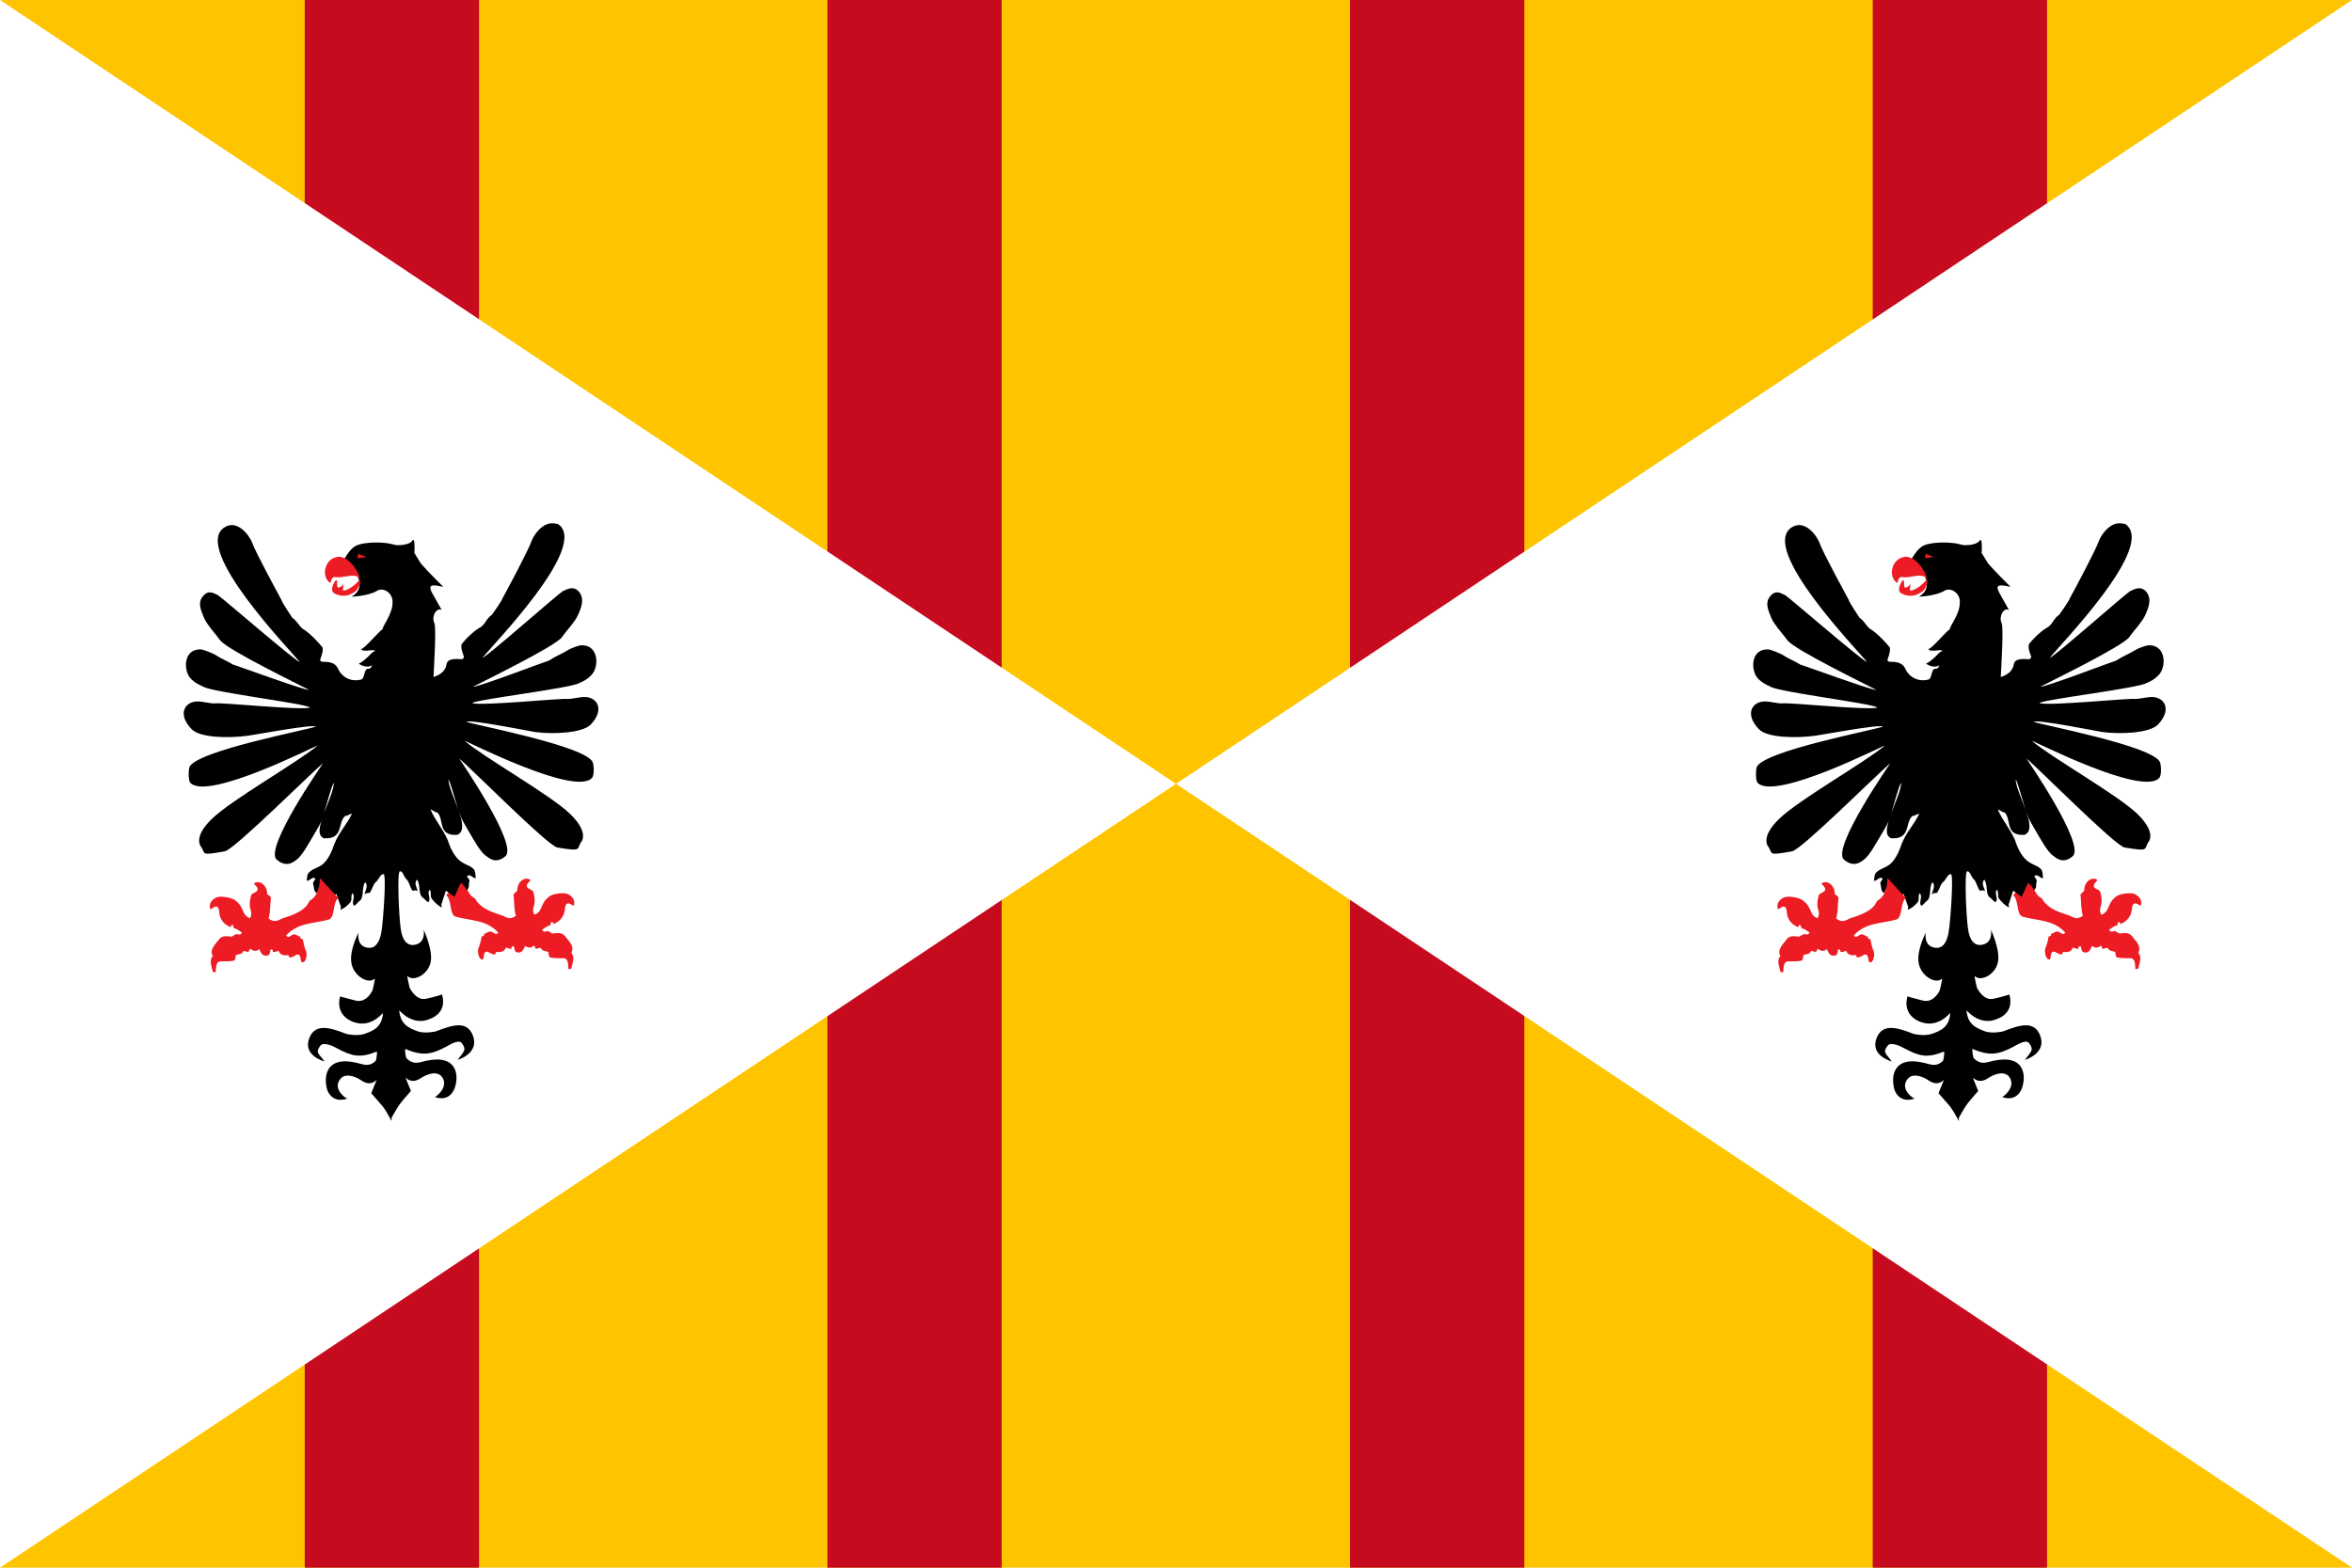 <?xml version="1.0" encoding="utf-8"?>
<!-- Generator: Adobe Illustrator 28.2.0, SVG Export Plug-In . SVG Version: 6.00 Build 0)  -->
<svg version="1.1" id="레이어_1" xmlns="http://www.w3.org/2000/svg" xmlns:xlink="http://www.w3.org/1999/xlink" x="0px"
	 y="0px" viewBox="0 0 900 600" style="enable-background:new 0 0 900 600;" xml:space="preserve">
<style type="text/css">
	.st0{fill:#FFC400;}
	.st1{fill:#C60B1E;}
	.st2{fill:#FFFFFF;}
	.st3{fill:#ED1C24;}
</style>
<g>
	<rect x="0" class="st0" width="900" height="600"/>
	<g>
		<path d="M750,0v600 M550,600V0 M350,0v600 M150,600V0"/>
		<path class="st1" d="M783.3,600h-66.7V0h66.7V600z M583.3,600h-66.7V0h66.7V600z M383.3,600h-66.7V0h66.7V600z M183.3,600h-66.7V0
			h66.7V600z"/>
	</g>
	<polyline class="st2" points="900,600 450,300 900,0 	"/>
	<polygon class="st2" points="450,300 0,0 0,600 	"/>
	<g id="g6002" transform="matrix(1.215,0,0,1.215,389.435,126.562)">
		<g id="g6004">
			<g id="g6006">
				<path id="path6008" class="st3" d="M-174.1,171.7c0,2.7,0.7,5.9,3.1,7.1c0.3,0.3,0.7,1.2,1,1.4c2,2.3,5.2,3.2,7.9,4.1
					c0.9,0.6,2.1,1,2.9,0.6c0.3,0,1.4-0.6,1.1-0.8c-0.6-2.2-0.4-4.2-0.7-6.4c0.2-0.7,1.3-0.9,1.2-1.6c0-2.3,2.1-4.2,4-3.2
					c0.6,0.2-0.8,0.8-1,1.8c-0.1,1.3,1.6,1.1,2,2c0.4,1.2,0.7,3.2,0.2,4.6c-0.2,0.7-0.4,1.3,0,2.3c0.1,1,1.7-0.6,1.9-0.9
					c0.7-1.4,1.1-2.8,2.1-3.7c1.3-1.6,3.6-1.8,5.6-1.8c1.7,0.1,3.7,1.8,3,3.9c0,0.3-1.2-0.8-1.8-0.7c-1.1,0.1-0.9,1.8-1.1,2.4
					c-0.3,2-1.9,3.6-3.6,4.1c0-0.3-0.1-0.7-0.3-0.6c-0.6-0.2-0.4,1.1-0.8,1.1c-0.9,0.1-1.7,0.9-2.4,1.3c0.3,0.3,0.3,0.6,0.7,0.6
					c0.3,0,0.9-0.1,1.1-0.2c0.6,0.2,1.2,0.8,1.6,0.8c1.4-0.2,2.8-0.4,3.8,0.8c1,1.4,3.2,3.1,2,5.3c1.3,1.4,0.3,3.2,0,5
					c0,0-0.6,0.1-0.9,0.1c-0.1-1.3,0-3-1.2-3.4c-1.4-0.1-3.2,0.1-4.7-0.3c-0.3-0.3-0.4-1.2-0.4-1.6c-0.9-0.6-1.7-0.1-2.4-1.3
					c-0.3-0.2-0.9,0.1-1.4,0.2s-0.4-1.2-0.9-0.9c-0.8,0.8-2,0.6-2.6,0c-0.7,1.4-1.1,2.4-2.7,2c-0.6-0.2-0.7-0.9-0.8-1.6
					c0-0.3-0.3-0.3-0.6-0.2c-0.3,0-0.2,0.3-0.2,0.7c-0.6,0.1-1.1-0.2-1.8-0.4c-0.4,1.3-1.6,1.6-3,1.4c-0.3,0-0.2,0.7-0.4,0.8
					c-1.1,0.1-2.1-1-2.7-0.9c-1.1,0.1-0.7,2.1-1.1,2.4c-1.3,0.6-2-2.7-1.3-3.8c0.4-1.1,0.7-2.1,0.8-3.1c0.2-0.7,1.1-0.1,0.8-1.1
					c0.9-0.1,1.3-0.9,2.2-0.7c0.9,0.2,1.6,1.4,2.3,0.3c-3.7-4.1-8.8-3.7-13.4-5c-2.1-0.7-1.1-5.1-3-6.8L-174.1,171.7z"/>
				<path id="path6010" d="M-147.2,60.7c-3,0.4-5.2,3.8-5.8,5.3c-1,3-8.4,16.8-9.2,18.2c-0.4,1.1-2.9,4.6-3.4,5.3
					c-1.9,1.2-2.1,3.3-4.1,4.2c-1.9,1.2-3.9,3.1-5.4,5c-0.4,1.1,0.2,2.7,0.7,4c0,0.3-0.4,0.8-0.7,0.8c-1.8-0.1-4.4-0.4-4.8,1.6
					c-0.3,2.2-2.2,3.4-4.1,4c0.2-4,0.9-15.2,0.3-16.9c-1.1-2.3,0.8-5.2,2.3-4.2l-1.3-2.3c0,0-1.1-2-1.3-2.3
					c-1.9-3.2-1.2-3.7,3.1-2.7c0,0-5.1-5-7.1-7.4c0,0-3.3-5.3-2-3.4c0,0,0.3-5.3-0.7-3.7c-0.8,1.3-4.7,1.7-6.1,1.1
					c-2.8-0.8-9.3-0.9-11.9,0.6c-1.6,1.1-2.3,2.3-3.4,4c0,0,9.1,7.9,2.3,11.9c0,0,5.4-0.2,8.1-1.9c2.2-1.2,5,1,4.8,3.7
					c0.1,3.6-3.3,7.6-3.1,8.4c-1.3,0.8-5.6,6.1-6.8,6.3c0.6,1.2,4.3-0.2,4.4,0.6c0,0-0.7,0.1-2,1.6c-0.4,0.4-2.4,2.3-3.1,2.3
					c-0.1,0.3,2.6,1.7,4.1,0.6c-0.1,0.7-0.4,0.8-0.7,1.1c-0.2,0-0.6,0-0.7,0c-1.2,0.4-0.8,3.1-2,3.4c-4,1-6.6-1.6-7.4-3.7
					c-1-1.8-3-1.9-4.8-1.9c-0.2,0-0.7-0.2-0.7-0.6c0.4-1.2,1.1-2.9,0.7-4c-1.6-1.9-3.6-4-5.4-5.3c-1.9-0.9-2.2-2.7-4.1-4
					c-0.4-0.7-3-4.4-3.4-5.6c-0.7-1.4-8.2-15-9.2-18c-0.7-2-4.6-7.6-8.8-4.8c-10.2,6.8,21,38.8,23.8,42.4
					c-1.9-0.7-24-19.9-25.8-21.1c-0.6-0.1-2.6-1.9-4.4,0c-2.3,2.3-0.8,5,0,7.1c0.9,2.2,3.9,5.4,5.1,7.1c2,2.9,25.3,14.2,27.9,15.6
					c-0.3,0.6-23.4-7.9-23.8-7.9c-1.9-1.2-3.9-1.9-5.8-3.2c-0.8-0.4-3.6-1.6-4.4-1.6c-4.8-0.1-5.3,4.8-4.1,7.7
					c1.1,2.7,4.6,3.8,4.8,4c2.3,1.7,32.6,5.4,33.7,6.6c-2.4,1-27.2-1.6-29.9-1.3c-1.4,0.1-3.8-0.6-5.4-0.6c-3.9-0.1-6.7,3.8-2,8.7
					c2.6,2.8,11.8,2.9,17.7,2.1c1.2-0.1,20.3-3.7,21.4-2.9c-1.2,0.8-38.2,7.7-39.8,12.9c-0.3,1.3-0.3,4,0.3,4.8
					c5.4,5.9,40.1-12,40.1-11.7c-6.3,5.3-27,17-33.2,23c-6.4,6.1-3.4,9-3.4,9c1.3,2.1-0.3,2.7,7.4,1.3c3.1-0.6,28.1-25.6,30.9-27.7
					c0,0-18.6,26.7-14.6,30.3c3.4,3,5.9,0.2,6.1,0.2c1.9-1.3,4-5.3,5.1-7.1c0.3-0.6,2-3.2,2.7-4.8c0.2-0.4,0.7-1.9,1-2.9
					c1.1-3.3,2.2-8.1,3.1-9.6c0.1,2-1.7,5.9-3.1,9.6c-1.3,3.7-2.3,7,0,7.9c6.4,0.4,4.2-5.2,6.8-7.1c0.2,0.3,2-0.9,2-0.6
					c-1.6,3.4-3.9,5.6-5.4,9.2c-0.9,2.6-2.2,5.8-4.4,7.1c-1.2,0.8-2.4,1-3.4,1.9c-0.9,0.6-0.9,1.6-1,2.9c0.9,0.1,2-1.7,2.7-0.6
					c0,0.3-0.9,0.9-0.7,1.6c0.4,1.1,0,2.3,1.3,2.9c0.1-1,0.7-1.8,1.3-2.3l2,4.4l2.7-1.9l1.3,3.7c0.3,0,0,1,0,1.3
					c1.2-0.4,2.1-1.2,3.1-2.3c0.7-0.9,0-2,0.7-2.9c1,1.1-0.3,2.6,0.3,3.7c0.2,0.7,1-0.4,1.7-1.1c1.9-1.1,0.7-4.3,2-6.1
					c1,1.1,0.1,2.7-0.3,4c0.3-0.6,1.4-0.6,1.7-0.6c0.7-0.9,1-2.3,1.7-3.2c1.2-0.8,1.6-2.8,2.7-2.7c0.9,0.1-0.1,14.6-0.7,18.2
					s-2.1,5.2-4.1,5c-4-0.4-3.1-4.8-3.1-4.8s-2.8,5.3-2.3,9.2c0.4,4.3,5.4,7.3,7.4,5.3c0.2-0.2-0.6,3.4-0.7,3.7
					c-0.9,1.8-2.7,3.9-5.4,3.2c-3.2-0.8-4.8-1.3-4.8-1.3c-1.4,5.3,2.4,7.8,5.4,8.4c1.9,0.4,4.9,0.3,8.1-3.2
					c-0.3,4.4-2.9,5.6-5.8,6.6c-2.2,0.8-5.6,0.1-5.8,0c-5.1-2-9.7-3.4-11.6,1.3c-2.2,5.6,4.8,7.4,4.8,7.4c-1.9-2.6-3-2.8-1.3-5
					c1-1.3,4.3,0.3,5.1,0.8c4.9,2.6,7.3,3.2,12.6,1.1c0.3-0.1-0.1,2.7-0.3,2.9c-2.2,2.1-3.8,1.1-6.1,0.6c-10.1-2.3-10.2,5-9.2,8.4
					c0,0,1.2,4.6,6.4,2.9c-0.3,0.1-4.8-2.9-2.3-6.1c1.9-2.6,6.1,0,6.1,0c0.2,0,2.9,2.7,5.4,0.2l-1.7,4.2c3.4,4,3.6,3.6,6.1,8.2
					c0.1,0.2,0.1,0.2,0.3,0.6v-1.1c2.7-4.7,2.6-4.4,6.1-8.4l-1.7-4.2c2.6,2.4,5.1-0.2,5.4-0.2c0,0,4.2-2.6,6.1,0
					c2.3,3.2-2.1,6.4-2.3,6.3c5.2,1.8,6.4-3.2,6.4-3.2c1.1-3.4,0.9-10.4-9.2-8.2c-2.4,0.6-3.9,1.3-6.1-0.8c-0.2-0.2-0.7-3-0.3-2.9
					c5.3,2.2,8,1.8,12.9-0.8c0.8-0.4,3.8-2.4,4.8-1.1c1.7,2.2,0.6,2.7-1.3,5.3c0,0,7-2,4.8-7.7c-1.9-4.8-6.4-3.3-11.6-1.3
					c-0.2,0.1-3.6,0.8-5.8,0c-2.9-1.1-5.4-2.2-5.8-6.6c3.2,3.4,6.3,3.6,8.1,3.2c3-0.7,6.9-2.8,5.4-8.2c0,0-1.6,0.6-4.8,1.3
					c-2.7,0.7-4.4-1.6-5.4-3.4c-0.1-0.3-0.9-3.9-0.7-3.7c2,2,7-0.7,7.4-5c0.4-3.9-2.3-9.6-2.3-9.6s0.9,4.3-3.1,4.8
					c-2,0.2-3.6-1.3-4.1-5c-0.6-3.7-1.2-18.1-0.3-18.2c1.1-0.1,1.1,1.8,2.3,2.7c0.7,0.9,1,2.6,1.7,3.4c0.3,0,1.3-0.3,1.7,0.2
					c-0.4-1.2-1.3-2.6-0.3-3.7c1.3,1.8,0.2,4.8,2,5.8c0.7,0.6,1.6,1.8,1.7,1.1c0.8-1.1-0.7-2.6,0.3-3.7c0.7,0.9,0,2,0.7,2.9
					c1,1.2,1.9,2.1,3.1,2.7c0-0.3-0.3-1.2,0-1.3l1.3-4l2.7,1.9l2-4.4c0.7,0.6,1.6,1.4,1.7,2.3c1.3-0.6,0.6-1.6,1-2.7
					c0.2-0.7-0.7-1.2-0.7-1.6c0.8-1.1,1.9,0.7,2.7,0.6c-0.1-1.3-0.1-2.7-1-3.2c-1-0.9-2.1-1-3.4-1.9c-2.1-1.3-3.6-4.3-4.4-6.9
					c-1.6-3.7-3.9-6.1-5.4-9.6c0-0.3,1.8,1.1,2,0.8c2.4,1.9,0,7.6,6.4,7.1c2.3-0.9,1.7-4.2,0.3-7.9c-1.3-3.7-3.1-7.6-3.1-9.6
					c0.8,1.4,2,6.2,3.1,9.6c0.3,0.9,0.9,2.2,1,2.7c0.8,1.6,2.3,4.1,2.7,4.8c1.1,1.8,3.2,5.8,5.1,7.1c0.3,0,2.7,3,6.1,0
					c4-3.7-14.6-30.7-14.6-30.7c2.9,2.2,27.8,27.4,30.9,28c7.8,1.3,6.1,0.6,7.4-1.6c0,0,3-2.8-3.4-9c-6.2-6-27-17.7-33.2-23
					c0-0.3,34.7,17.6,40.1,11.7c0.7-0.7,0.7-3.4,0.3-4.8c-1.4-5.2-38.4-12.1-39.8-12.9c1.1-0.8,20.2,3,21.4,3.2
					c5.8,0.8,15,0.4,17.7-2.3c4.7-5,1.8-8.8-2-8.7c-1.7,0-4,0.7-5.4,0.6c-2.6-0.2-27.4,2.3-29.9,1.3c1-1.1,31.3-4.7,33.7-6.3
					c0.2-0.1,3.6-1.3,4.8-4c1.3-2.8,0.7-8-4.1-7.9c-0.9,0-3.7,1.1-4.4,1.6c-1.9,1.2-3.9,1.9-5.8,3.2c-0.3,0-23.4,8.8-23.8,8.2
					c2.4-1.3,25.9-12.7,27.9-15.6c1.2-1.8,4.2-4.9,5.1-7.1c0.9-2.1,2.2-5.1,0-7.4c-1.9-1.9-4.2-0.1-4.8,0
					c-1.9,1.2-23.6,20.4-25.4,21.1c2.8-3.7,34-35.4,23.8-42.2C-145.2,60.8-146.2,60.6-147.2,60.7z"/>
			</g>
			<g id="g6012">
				<path id="path6014" class="st3" d="M-219.8,172.4c0,2.7-0.7,5.8-3.1,7.1c-0.3,0.3-0.7,1.2-1,1.6c-2,2.3-5.2,3.2-7.9,4.1
					c-0.9,0.6-2.1,1-3,0.6c-0.2,0-1.3-0.6-1.1-0.8c0.6-2.2,0.4-4.2,0.7-6.4c-0.2-0.7-1.3-0.9-1.2-1.4c0-2.3-2.1-4.2-4-3.2
					c-0.6,0.2,0.8,0.8,1,1.8c0.1,1.3-1.6,1.1-2,2c-0.4,1.2-0.7,3.2-0.2,4.6c0.2,0.7,0.4,1.3,0,2.3c-0.1,1-1.7-0.6-1.9-0.9
					c-0.7-1.4-1.1-2.8-2.2-3.7c-1.2-1.4-3.6-1.8-5.6-1.8c-1.8,0.1-3.7,1.8-3,3.9c0,0.3,1.2-0.8,1.8-0.8c1.1,0.1,1,1.8,1.1,2.4
					c0.3,2,1.9,3.6,3.6,4.1c0-0.3,0.1-0.7,0.3-0.7c0.6-0.2,0.4,1.1,0.8,1.1c0.9,0.1,1.7,0.9,2.4,1.3c-0.3,0.3-0.3,0.6-0.7,0.6
					c-0.3,0-0.9-0.1-1.1-0.1c-0.7,0.2-1.2,0.8-1.6,0.8c-1.4-0.2-2.9-0.4-3.8,0.8c-1,1.4-3.2,3.2-2,5.3c-1.3,1.4-0.3,3.2,0,5
					c0,0,0.6,0.1,0.9,0.1c0.1-1.3,0-3,1.2-3.4c1.4-0.1,3.1,0.1,4.7-0.3c0.3-0.3,0.4-1.2,0.4-1.6c0.9-0.6,1.8-0.1,2.4-1.3
					c0.3-0.3,0.8,0.1,1.4,0.2s0.4-1.2,1-0.9c0.8,0.8,2,0.7,2.6,0c0.7,1.4,1.1,2.4,2.7,2c0.7-0.2,0.7-0.9,0.8-1.6
					c0-0.3,0.3-0.3,0.6-0.2c0.2,0,0.2,0.3,0.2,0.7c0.6,0.1,1.1-0.1,1.8-0.4c0.4,1.3,1.6,1.6,3,1.4c0.3,0,0.2,0.7,0.4,0.7
					c1.1,0.2,2.1-1,2.7-0.9c1.1,0.1,0.7,2.1,1.2,2.4c1.3,0.6,2-2.7,1.2-3.8c-0.4-1.1-0.6-2.1-0.8-3.1c-0.2-0.7-1.1-0.2-0.8-1.1
					c-0.9-0.1-1.3-0.9-2.2-0.7c-0.9,0.2-1.6,1.4-2.3,0.3c3.7-4.1,8.8-3.7,13.4-5c2.1-0.7,1.1-5.1,3-6.8L-219.8,172.4z"/>
			</g>
		</g>
		<g id="g6016">
			<g id="g6018">
			</g>
			<polygon id="polygon6020" class="st3" points="-205.1,71.3 -207.7,70.3 -208,71.7 			"/>
			<path id="path6022" class="st3" d="M-207,78.2c-1-1.4-3.3-1-4.6-0.8c-1.2,0.2-2.2,0.4-3.7,0.2c-0.7,0.1-0.9,1-1.2,1.9
				c-2.6-1.8-1.9-5.7,0.1-7.3c0.8-0.7,2.4-1.2,3.4-0.9C-208.8,72.5-207,78.2-207,78.2c-1.4,1.6-3.4,3.4-5.3,3.7
				c-0.3,0.2-0.2-1.1,0-2.1c-0.4,0.6-1.3,1.2-1.6,1.1c-0.9,0,0-1.8-0.8-2.4c-1,1.3-2,3.6-0.4,4.3c2.8,1.6,6-0.1,4.8,0.2
				C-206.9,82.1-207,78.2-207,78.2z"/>
		</g>
	</g>
	<g>
		
			<g id="g6002_00000101803198281918644990000002149355774506560387_" transform="matrix(1.215,0,0,1.215,389.435,126.562)">
			<g id="g6004_00000005242930005282047870000005135246116403276712_">
				<g id="g6006_00000049190871463262594370000017979954257262558654_">
					<path id="path6008_00000041999609213831969930000003813894594778318753_" class="st3" d="M319.4,171.7c0,2.7,0.7,5.9,3.1,7.1
						c0.3,0.3,0.7,1.2,1,1.4c2,2.3,5.2,3.2,7.9,4.1c0.9,0.6,2.1,1,2.9,0.6c0.3,0,1.4-0.6,1.1-0.8c-0.6-2.2-0.4-4.2-0.7-6.4
						c0.2-0.7,1.3-0.9,1.2-1.6c0-2.3,2.1-4.2,4-3.2c0.6,0.2-0.8,0.8-1,1.8c-0.1,1.3,1.6,1.1,2,2c0.4,1.2,0.7,3.2,0.2,4.6
						c-0.2,0.7-0.4,1.3,0,2.3c0.1,1,1.7-0.6,1.9-0.9c0.7-1.4,1.1-2.8,2.1-3.7c1.3-1.6,3.6-1.8,5.6-1.8c1.7,0.1,3.7,1.8,3,3.9
						c0,0.3-1.2-0.8-1.8-0.7c-1.1,0.1-0.9,1.8-1.1,2.4c-0.3,2-1.9,3.6-3.6,4.1c0-0.3-0.1-0.7-0.3-0.6c-0.6-0.2-0.4,1.1-0.8,1.1
						c-0.9,0.1-1.7,0.9-2.4,1.3c0.3,0.3,0.3,0.6,0.7,0.6s0.9-0.1,1.1-0.2c0.6,0.2,1.2,0.8,1.6,0.8c1.4-0.2,2.8-0.4,3.8,0.8
						c1,1.4,3.2,3.1,2,5.3c1.3,1.4,0.3,3.2,0,5c0,0-0.6,0.1-0.9,0.1c-0.1-1.3,0-3-1.2-3.4c-1.4-0.1-3.2,0.1-4.7-0.3
						c-0.3-0.3-0.4-1.2-0.4-1.6c-0.9-0.6-1.7-0.1-2.4-1.3c-0.3-0.2-0.9,0.1-1.4,0.2c-0.6,0.1-0.4-1.2-0.9-0.9c-0.8,0.8-2,0.6-2.6,0
						c-0.7,1.4-1.1,2.4-2.7,2c-0.6-0.2-0.7-0.9-0.8-1.6c0-0.3-0.3-0.3-0.6-0.2c-0.3,0-0.2,0.3-0.2,0.7c-0.6,0.1-1.1-0.2-1.8-0.4
						c-0.4,1.3-1.6,1.6-3,1.4c-0.3,0-0.2,0.7-0.4,0.8c-1.1,0.1-2.1-1-2.7-0.9c-1.1,0.1-0.7,2.1-1.1,2.4c-1.3,0.6-2-2.7-1.3-3.8
						c0.4-1.1,0.7-2.1,0.8-3.1c0.2-0.7,1.1-0.1,0.8-1.1c0.9-0.1,1.3-0.9,2.2-0.7c0.9,0.2,1.6,1.4,2.3,0.3c-3.7-4.1-8.8-3.7-13.4-5
						c-2.1-0.7-1.1-5.1-3-6.8L319.4,171.7z"/>
					<path id="path6010_00000129899293756449794320000013739312826944835496_" d="M346.4,60.7c-3,0.4-5.2,3.8-5.8,5.3
						c-1,3-8.4,16.8-9.2,18.2c-0.4,1.1-2.9,4.6-3.4,5.3c-1.9,1.2-2.1,3.3-4.1,4.2c-1.9,1.2-3.9,3.1-5.4,5c-0.4,1.1,0.2,2.7,0.7,4
						c0,0.3-0.4,0.8-0.7,0.8c-1.8-0.1-4.4-0.4-4.8,1.6c-0.3,2.2-2.2,3.4-4.1,4c0.2-4,0.9-15.2,0.3-16.9c-1.1-2.3,0.8-5.2,2.3-4.2
						l-1.3-2.3c0,0-1.1-2-1.3-2.3c-1.9-3.2-1.2-3.7,3.1-2.7c0,0-5.1-5-7.1-7.4c0,0-3.3-5.3-2-3.4c0,0,0.3-5.3-0.7-3.7
						c-0.8,1.3-4.7,1.7-6.1,1.1c-2.8-0.8-9.3-0.9-11.9,0.6c-1.6,1.1-2.3,2.3-3.4,4c0,0,9.1,7.9,2.3,11.9c0,0,5.4-0.2,8.1-1.9
						c2.2-1.2,5,1,4.8,3.7c0.1,3.6-3.3,7.6-3.1,8.4c-1.3,0.8-5.6,6.1-6.8,6.3c0.6,1.2,4.3-0.2,4.4,0.6c0,0-0.7,0.1-2,1.6
						c-0.4,0.4-2.4,2.3-3.1,2.3c-0.1,0.3,2.6,1.7,4.1,0.6c-0.1,0.7-0.4,0.8-0.7,1.1c-0.2,0-0.6,0-0.7,0c-1.2,0.4-0.8,3.1-2,3.4
						c-4,1-6.6-1.6-7.4-3.7c-1-1.8-3-1.9-4.8-1.9c-0.2,0-0.7-0.2-0.7-0.6c0.4-1.2,1.1-2.9,0.7-4c-1.6-1.9-3.6-4-5.4-5.3
						c-1.9-0.9-2.2-2.7-4.1-4c-0.4-0.7-3-4.4-3.4-5.6c-0.7-1.4-8.2-15-9.2-18c-0.7-2-4.6-7.6-8.8-4.8c-10.2,6.8,21,38.8,23.8,42.4
						c-1.9-0.7-24-19.9-25.8-21.1c-0.6-0.1-2.6-1.9-4.4,0c-2.3,2.3-0.8,5,0,7.1c0.9,2.2,3.9,5.4,5.1,7.1c2,2.9,25.3,14.2,27.9,15.6
						c-0.3,0.6-23.4-7.9-23.8-7.9c-1.9-1.2-3.9-1.9-5.8-3.2c-0.8-0.4-3.6-1.6-4.4-1.6c-4.8-0.1-5.3,4.8-4.1,7.7
						c1.1,2.7,4.6,3.8,4.8,4c2.3,1.7,32.6,5.4,33.7,6.6c-2.4,1-27.2-1.6-29.9-1.3c-1.4,0.1-3.8-0.6-5.4-0.6c-3.9-0.1-6.7,3.8-2,8.7
						c2.6,2.8,11.8,2.9,17.7,2.1c1.2-0.1,20.3-3.7,21.4-2.9c-1.2,0.8-38.2,7.7-39.8,12.9c-0.3,1.3-0.3,4,0.3,4.8
						c5.4,5.9,40.1-12,40.1-11.7c-6.3,5.3-27,17-33.2,23c-6.4,6.1-3.4,9-3.4,9c1.3,2.1-0.3,2.7,7.4,1.3c3.1-0.6,28.1-25.6,30.9-27.7
						c0,0-18.6,26.7-14.6,30.3c3.4,3,5.9,0.2,6.1,0.2c1.9-1.3,4-5.3,5.1-7.1c0.3-0.6,2-3.2,2.7-4.8c0.2-0.4,0.7-1.9,1-2.9
						c1.1-3.3,2.2-8.1,3.1-9.6c0.1,2-1.7,5.9-3.1,9.6c-1.3,3.7-2.3,7,0,7.9c6.4,0.4,4.2-5.2,6.8-7.1c0.2,0.3,2-0.9,2-0.6
						c-1.6,3.4-3.9,5.6-5.4,9.2c-0.9,2.6-2.2,5.8-4.4,7.1c-1.2,0.8-2.4,1-3.4,1.9c-0.9,0.6-0.9,1.6-1,2.9c0.9,0.1,2-1.7,2.7-0.6
						c0,0.3-0.9,0.9-0.7,1.6c0.4,1.1,0,2.3,1.3,2.9c0.1-1,0.7-1.8,1.3-2.3l2,4.4l2.7-1.9l1.3,3.7c0.3,0,0,1,0,1.3
						c1.2-0.4,2.1-1.2,3.1-2.3c0.7-0.9,0-2,0.7-2.9c1,1.1-0.3,2.6,0.3,3.7c0.2,0.7,1-0.4,1.7-1.1c1.9-1.1,0.7-4.3,2-6.1
						c1,1.1,0.1,2.7-0.3,4c0.3-0.6,1.4-0.6,1.7-0.6c0.7-0.9,1-2.3,1.7-3.2c1.2-0.8,1.6-2.8,2.7-2.7c0.9,0.1-0.1,14.6-0.7,18.2
						c-0.6,3.7-2.1,5.2-4.1,5c-4-0.4-3.1-4.8-3.1-4.8s-2.8,5.3-2.3,9.2c0.4,4.3,5.4,7.3,7.4,5.3c0.2-0.2-0.6,3.4-0.7,3.7
						c-0.9,1.8-2.7,3.9-5.4,3.2c-3.2-0.8-4.8-1.3-4.8-1.3c-1.4,5.3,2.4,7.8,5.4,8.4c1.9,0.4,4.9,0.3,8.1-3.2
						c-0.3,4.4-2.9,5.6-5.8,6.6c-2.2,0.8-5.6,0.1-5.8,0c-5.1-2-9.7-3.4-11.6,1.3c-2.2,5.6,4.8,7.4,4.8,7.4c-1.9-2.6-3-2.8-1.3-5
						c1-1.3,4.3,0.3,5.1,0.8c4.9,2.6,7.3,3.2,12.6,1.1c0.3-0.1-0.1,2.7-0.3,2.9c-2.2,2.1-3.8,1.1-6.1,0.6c-10.1-2.3-10.2,5-9.2,8.4
						c0,0,1.2,4.6,6.4,2.9c-0.3,0.1-4.8-2.9-2.3-6.1c1.9-2.6,6.1,0,6.1,0c0.2,0,2.9,2.7,5.4,0.2l-1.7,4.2c3.4,4,3.6,3.6,6.1,8.2
						c0.1,0.2,0.1,0.2,0.3,0.6v-1.1c2.7-4.7,2.6-4.4,6.1-8.4l-1.7-4.2c2.6,2.4,5.1-0.2,5.4-0.2c0,0,4.2-2.6,6.1,0
						c2.3,3.2-2.1,6.4-2.3,6.3c5.2,1.8,6.4-3.2,6.4-3.2c1.1-3.4,0.9-10.4-9.2-8.2c-2.4,0.6-3.9,1.3-6.1-0.8c-0.2-0.2-0.7-3-0.3-2.9
						c5.3,2.2,8,1.8,12.9-0.8c0.8-0.4,3.8-2.4,4.8-1.1c1.7,2.2,0.6,2.7-1.3,5.3c0,0,7-2,4.8-7.7c-1.9-4.8-6.4-3.3-11.6-1.3
						c-0.2,0.1-3.6,0.8-5.8,0c-2.9-1.1-5.4-2.2-5.8-6.6c3.2,3.4,6.3,3.6,8.1,3.2c3-0.7,6.9-2.8,5.4-8.2c0,0-1.6,0.6-4.8,1.3
						c-2.7,0.7-4.4-1.6-5.4-3.4c-0.1-0.3-0.9-3.9-0.7-3.7c2,2,7-0.7,7.4-5c0.4-3.9-2.3-9.6-2.3-9.6s0.9,4.3-3.1,4.8
						c-2,0.2-3.6-1.3-4.1-5c-0.6-3.7-1.2-18.1-0.3-18.2c1.1-0.1,1.1,1.8,2.3,2.7c0.7,0.9,1,2.6,1.7,3.4c0.3,0,1.3-0.3,1.7,0.2
						c-0.4-1.2-1.3-2.6-0.3-3.7c1.3,1.8,0.2,4.8,2,5.8c0.7,0.6,1.6,1.8,1.7,1.1c0.8-1.1-0.7-2.6,0.3-3.7c0.7,0.9,0,2,0.7,2.9
						c1,1.2,1.9,2.1,3.1,2.7c0-0.3-0.3-1.2,0-1.3l1.3-4l2.7,1.9l2-4.4c0.7,0.6,1.6,1.4,1.7,2.3c1.3-0.6,0.6-1.6,1-2.7
						c0.2-0.7-0.7-1.2-0.7-1.6c0.8-1.1,1.9,0.7,2.7,0.6c-0.1-1.3-0.1-2.7-1-3.2c-1-0.9-2.1-1-3.4-1.9c-2.1-1.3-3.6-4.3-4.4-6.9
						c-1.6-3.7-3.9-6.1-5.4-9.6c0-0.3,1.8,1.1,2,0.8c2.4,1.9,0,7.6,6.4,7.1c2.3-0.9,1.7-4.2,0.3-7.9c-1.3-3.7-3.1-7.6-3.1-9.6
						c0.8,1.4,2,6.2,3.1,9.6c0.3,0.9,0.9,2.2,1,2.7c0.8,1.6,2.3,4.1,2.7,4.8c1.1,1.8,3.2,5.8,5.1,7.1c0.3,0,2.7,3,6.1,0
						c4-3.7-14.6-30.7-14.6-30.7c2.9,2.2,27.8,27.4,30.9,28c7.8,1.3,6.1,0.6,7.4-1.6c0,0,3-2.8-3.4-9c-6.2-6-27-17.7-33.2-23
						c0-0.3,34.7,17.6,40.1,11.7c0.7-0.7,0.7-3.4,0.3-4.8c-1.4-5.2-38.4-12.1-39.8-12.9c1.1-0.8,20.2,3,21.4,3.2
						c5.8,0.8,15,0.4,17.7-2.3c4.7-5,1.8-8.8-2-8.7c-1.7,0-4,0.7-5.4,0.6c-2.6-0.2-27.4,2.3-29.9,1.3c1-1.1,31.3-4.7,33.7-6.3
						c0.2-0.1,3.6-1.3,4.8-4c1.3-2.8,0.7-8-4.1-7.9c-0.9,0-3.7,1.1-4.4,1.6c-1.9,1.2-3.9,1.9-5.8,3.2c-0.3,0-23.4,8.8-23.8,8.2
						c2.4-1.3,25.9-12.7,27.9-15.6c1.2-1.8,4.2-4.9,5.1-7.1c0.9-2.1,2.2-5.1,0-7.4c-1.9-1.9-4.2-0.1-4.8,0
						c-1.9,1.2-23.6,20.4-25.4,21.1c2.8-3.7,34-35.4,23.8-42.2C348.4,60.8,347.4,60.6,346.4,60.7z"/>
				</g>
				<g id="g6012_00000001644199372845176440000013923328450250941367_">
					<path id="path6014_00000106832045629839854430000016328744085460401554_" class="st3" d="M273.9,172.4c0,2.7-0.7,5.8-3.1,7.1
						c-0.3,0.3-0.7,1.2-1,1.6c-2,2.3-5.2,3.2-7.9,4.1c-0.9,0.6-2.1,1-3,0.6c-0.2,0-1.3-0.6-1.1-0.8c0.6-2.2,0.4-4.2,0.7-6.4
						c-0.2-0.7-1.3-0.9-1.2-1.4c0-2.3-2.1-4.2-4-3.2c-0.6,0.2,0.8,0.8,1,1.8c0.1,1.3-1.6,1.1-2,2c-0.4,1.2-0.7,3.2-0.2,4.6
						c0.2,0.7,0.4,1.3,0,2.3c-0.1,1-1.7-0.6-1.9-0.9c-0.7-1.4-1.1-2.8-2.2-3.7c-1.2-1.4-3.6-1.8-5.6-1.8c-1.8,0.1-3.7,1.8-3,3.9
						c0,0.3,1.2-0.8,1.8-0.8c1.1,0.1,1,1.8,1.1,2.4c0.3,2,1.9,3.6,3.6,4.1c0-0.3,0.1-0.7,0.3-0.7c0.6-0.2,0.4,1.1,0.8,1.1
						c0.9,0.1,1.7,0.9,2.4,1.3c-0.3,0.3-0.3,0.6-0.7,0.6c-0.3,0-0.9-0.1-1.1-0.1c-0.7,0.2-1.2,0.8-1.6,0.8c-1.4-0.2-2.9-0.4-3.8,0.8
						c-1,1.4-3.2,3.2-2,5.3c-1.3,1.4-0.3,3.2,0,5c0,0,0.6,0.1,0.9,0.1c0.1-1.3,0-3,1.2-3.4c1.4-0.1,3.1,0.1,4.7-0.3
						c0.3-0.3,0.4-1.2,0.4-1.6c0.9-0.6,1.8-0.1,2.4-1.3c0.3-0.3,0.8,0.1,1.4,0.2c0.6,0.1,0.4-1.2,1-0.9c0.8,0.8,2,0.7,2.6,0
						c0.7,1.4,1.1,2.4,2.7,2c0.7-0.2,0.7-0.9,0.8-1.6c0-0.3,0.3-0.3,0.6-0.2c0.2,0,0.2,0.3,0.2,0.7c0.6,0.1,1.1-0.1,1.8-0.4
						c0.4,1.3,1.6,1.6,3,1.4c0.3,0,0.2,0.7,0.4,0.7c1.1,0.2,2.1-1,2.7-0.9c1.1,0.1,0.7,2.1,1.2,2.4c1.3,0.6,2-2.7,1.2-3.8
						c-0.4-1.1-0.6-2.1-0.8-3.1c-0.2-0.7-1.1-0.2-0.8-1.1c-0.9-0.1-1.3-0.9-2.2-0.7c-0.9,0.2-1.6,1.4-2.3,0.3
						c3.7-4.1,8.8-3.7,13.4-5c2.1-0.7,1.1-5.1,3-6.8L273.9,172.4z"/>
				</g>
			</g>
			<g id="g6016_00000122716174414505157910000014782756488579565959_">
				<g id="g6018_00000005265256051739798180000005997540390323830667_">
				</g>
				<polygon id="polygon6020_00000065760189102367991000000011051014560727511718_" class="st3" points="288.5,71.3 286,70.3 
					285.7,71.7 				"/>
				<path id="path6022_00000123421047474928072880000000874558888223432865_" class="st3" d="M286.5,78.2c-1-1.4-3.3-1-4.6-0.8
					s-2.2,0.4-3.7,0.2c-0.7,0.1-0.9,1-1.2,1.9c-2.6-1.8-1.9-5.7,0.1-7.3c0.8-0.7,2.4-1.2,3.4-0.9C284.8,72.5,286.5,78.2,286.5,78.2
					c-1.4,1.6-3.4,3.4-5.3,3.7c-0.3,0.2-0.2-1.1,0-2.1c-0.4,0.6-1.3,1.2-1.6,1.1c-0.9,0,0-1.8-0.8-2.4c-1,1.3-2,3.6-0.4,4.3
					c2.8,1.6,6-0.1,4.8,0.2C286.8,82.1,286.5,78.2,286.5,78.2z"/>
			</g>
		</g>
	</g>
</g>
</svg>
